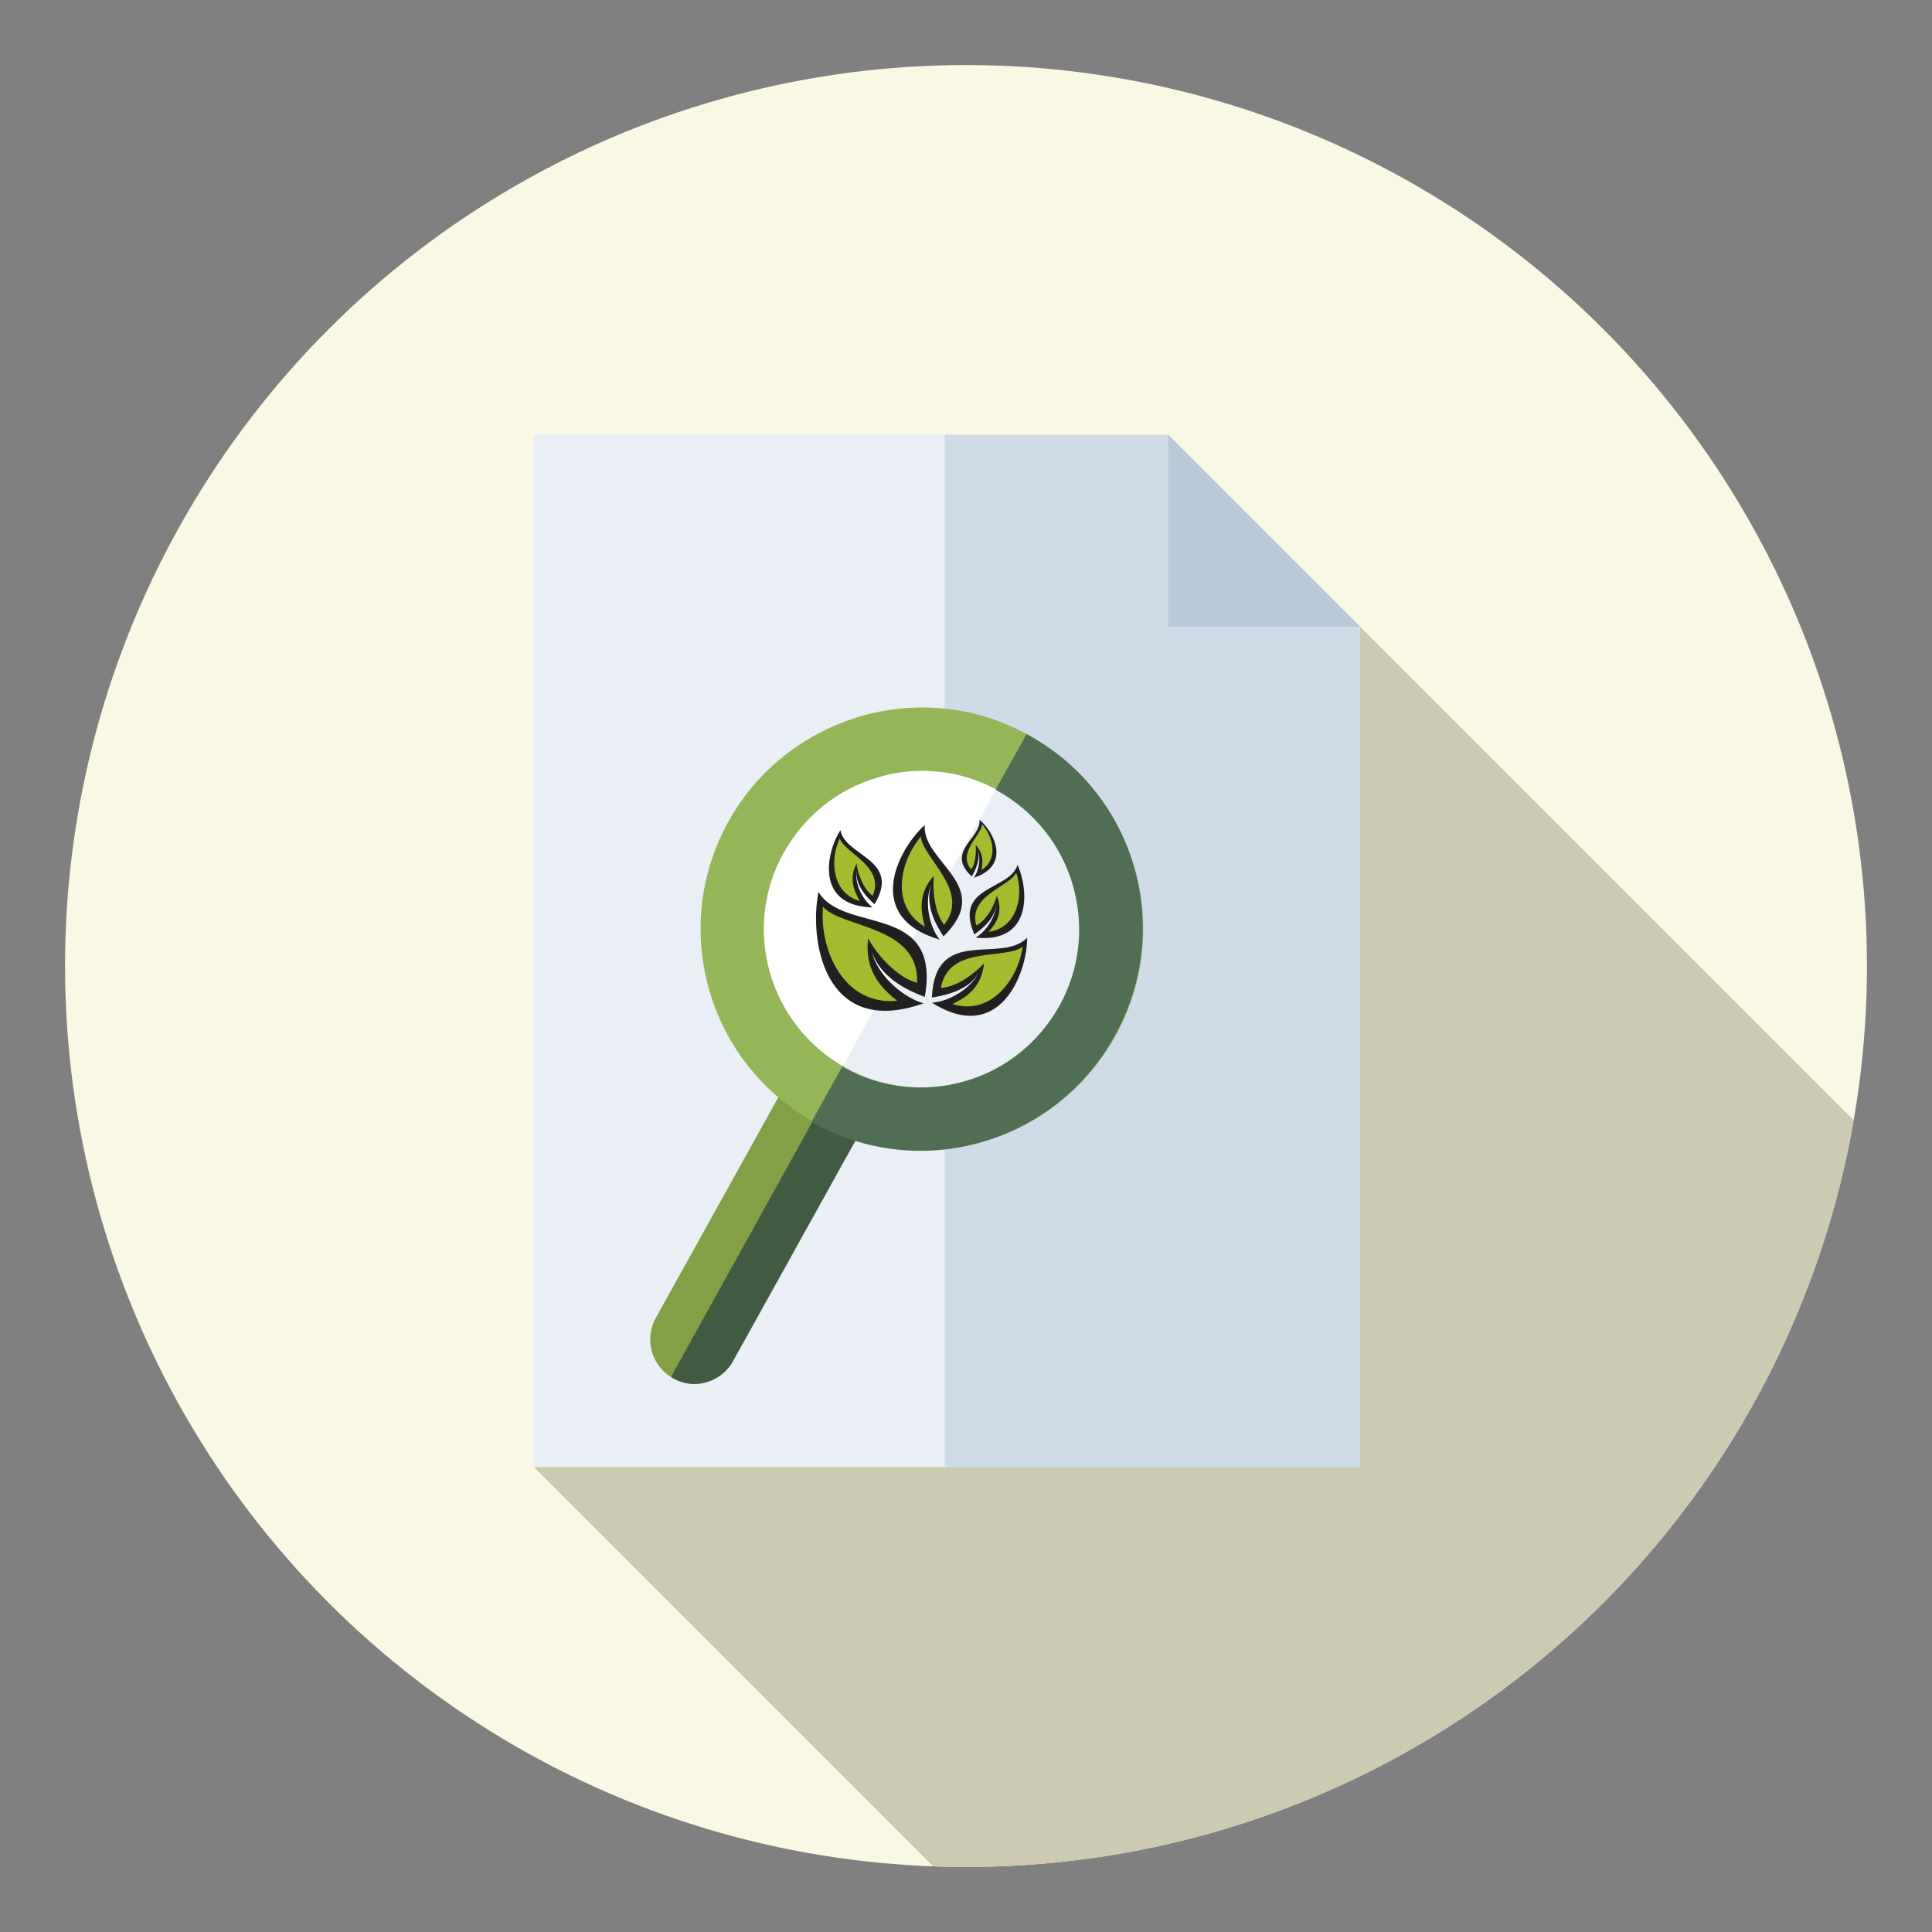 <?xml version="1.0" encoding="utf-8"?>
<!-- Generator: Adobe Illustrator 19.1.0, SVG Export Plug-In . SVG Version: 6.00 Build 0)  -->
<svg version="1.1" id="Layer_1" xmlns="http://www.w3.org/2000/svg" xmlns:xlink="http://www.w3.org/1999/xlink" x="0px" y="0px"
	 viewBox="-199 0 300 300" style="enable-background:new -199 0 300 300;" xml:space="preserve">
<rect x="-199" y="0" width="300" height="300" fill="#808080" stroke="none"/>
<style type="text/css">
	.st0{fill:#F9F8E5;}
	.st1{clip-path:url(#SVGID_2_);fill:#CCCAB0;}
	.st2{clip-path:url(#SVGID_2_);fill:#E9EFF4;}
	.st3{clip-path:url(#SVGID_2_);fill:#CFDBE6;}
	.st4{clip-path:url(#SVGID_2_);fill:#B8C9D9;}
	.st5{clip-path:url(#SVGID_2_);fill:#84A047;}
	.st6{clip-path:url(#SVGID_2_);fill:#405B42;}
	.st7{clip-path:url(#SVGID_2_);fill:#FFFFFF;}
	.st8{clip-path:url(#SVGID_2_);fill:#95B559;}
	.st9{clip-path:url(#SVGID_2_);fill:#4F6E53;}
	.st10{fill:#A6BA2D;}
	.st11{fill:#221F20;}
</style>
<g>
	<circle class="st0" cx="-49" cy="150" r="139.9"/>
	<g>
		<defs>
			<circle id="SVGID_1_" cx="-49" cy="150" r="139.9"/>
		</defs>
		<clipPath id="SVGID_2_">
			<use xlink:href="#SVGID_1_"  style="overflow:visible;"/>
		</clipPath>
		<path class="st1" d="M91.1,176.2L12.2,97.3L-53.2,168l-62.8,59.9l65.6,65.6C19.7,292.8,77.9,242.6,91.1,176.2z"/>
		<polygon class="st2" points="-17.6,67.5 -116.1,67.5 -116.1,227.8 12.2,227.8 12.2,97.3 		"/>
		<polygon class="st3" points="12.2,97.3 -17.6,67.5 -52.3,67.5 -52.3,227.8 12.2,227.8 		"/>
		<polygon class="st4" points="-17.6,97.3 12.2,97.3 -17.6,67.5 		"/>
		<path class="st5" d="M-91.2,214.9c-1.1,0-2.3-0.3-3.3-0.9c-3.3-1.8-4.5-6-2.7-9.3l23.6-42.5c1.8-3.3,6-4.5,9.3-2.7
			c3.3,1.8,4.5,6,2.7,9.3l-23.6,42.5C-86.5,213.6-88.8,214.9-91.2,214.9z"/>
		<path class="st6" d="M-64.3,159.5c-0.1-0.1-0.2-0.1-0.3-0.2l-30.2,54.5c0.1,0.1,0.2,0.1,0.3,0.2c1.1,0.6,2.2,0.9,3.3,0.9
			c2.4,0,4.8-1.3,6-3.5l23.6-42.5C-59.8,165.5-61,161.3-64.3,159.5z"/>
		<circle class="st7" cx="-55.9" cy="144.3" r="29.5"/>
		<path class="st2" d="M-41.6,118.5c-0.1-0.1-0.2-0.1-0.4-0.2l-28.5,51.5c0.1,0.1,0.2,0.1,0.3,0.2c14.2,7.9,32.2,2.7,40-11.5
			C-22.2,144.3-27.4,126.4-41.6,118.5z"/>
		<path class="st8" d="M-55.9,178.6c-5.6,0-11.3-1.4-16.6-4.3c-16.6-9.2-22.6-30.1-13.4-46.7c4.4-8,11.8-13.8,20.6-16.4
			c8.8-2.5,18.1-1.5,26.1,3c16.6,9.2,22.6,30.1,13.4,46.7l0,0C-32.1,172.2-43.8,178.6-55.9,178.6z M-55.8,119.7
			c-2.3,0-4.6,0.3-6.8,1c-6.3,1.8-11.5,6-14.7,11.7c-6.6,11.8-2.3,26.8,9.6,33.4c5.7,3.2,12.4,3.9,18.7,2.1
			c6.3-1.8,11.5-6,14.7-11.7c3.2-5.7,3.9-12.4,2.1-18.7c-1.8-6.3-6-11.5-11.7-14.7C-47.7,120.7-51.7,119.7-55.8,119.7z"/>
		<path class="st9" d="M-39.2,114.2c-0.1-0.1-0.2-0.1-0.4-0.2l-4.8,8.6c0.1,0.1,0.2,0.1,0.3,0.2c5.7,3.2,9.9,8.4,11.7,14.7
			c1.8,6.3,1.1,12.9-2.1,18.7c-3.2,5.7-8.4,9.9-14.7,11.7c-6.3,1.8-12.9,1.1-18.7-2.1c-0.1-0.1-0.2-0.1-0.3-0.2l-4.8,8.6
			c0.1,0.1,0.2,0.1,0.3,0.2c5.3,2.9,11,4.3,16.6,4.3c12.1,0,23.8-6.4,30.1-17.7C-16.6,144.3-22.6,123.4-39.2,114.2z"/>
	</g>
</g>
<g>
	<polygon class="st10" points="-71.4,140.1 -69.6,141.6 -65.4,143.2 -61.4,144.6 -57.5,147.4 -56.1,150.9 -56.1,153.7 -58.1,153 
		-60.6,151.2 -62.5,149.4 -63.9,147.4 -63.9,148.8 -62.8,151.5 -61.3,153.4 -58.1,155.6 -62.4,156.1 -66.4,155 -69.4,151.6 
		-71.3,146.6 -71.8,142.1 	"/>
	<polygon class="st10" points="-40,146.7 -41.6,147.5 -45,148 -48.1,148.4 -51.4,149.8 -53,152.1 -53.5,154.2 -51.9,153.9 
		-49.8,153.1 -48.1,152.1 -46.7,150.8 -46.9,151.8 -48.2,153.6 -49.6,154.8 -52.4,155.9 -49.2,157 -46.1,156.8 -43.4,154.8 
		-41.2,151.4 -40,148.2 	"/>
	<polygon class="st10" points="-41.1,135.3 -41.9,136.3 -43.9,137.7 -45.8,138.9 -47.5,140.8 -47.8,142.9 -47.5,144.3 -46.5,143.7 
		-45.4,142.5 -44.7,141.3 -44.2,140.1 -44,140.8 -44.2,142.3 -44.8,143.5 -46.2,145.1 -43.8,144.8 -41.9,143.7 -40.7,141.6 
		-40.4,138.7 -40.7,136.3 	"/>
	<polygon class="st10" points="-55.8,129.4 -55.3,131.1 -53.5,133.9 -51.7,136.5 -50.6,139.9 -51.2,142.6 -52.4,144.4 -53.3,143 
		-54.1,140.9 -54.4,138.9 -54.4,137.1 -55,137.9 -55.5,140.1 -55.5,141.9 -54.5,144.6 -57.4,143 -59.3,140.6 -59.6,137.2 
		-58.6,133.4 -56.9,130.4 	"/>
	<polygon class="st10" points="-68.5,129.8 -67.8,131 -66,132.6 -64.3,134 -62.9,136.2 -62.8,138.2 -63.3,139.6 -64.2,138.9 
		-65.1,137.5 -65.7,136.2 -66.1,135 -66.4,135.6 -66.3,137.2 -65.9,138.5 -64.7,140.2 -67,139.6 -68.8,138.3 -69.7,136 -69.7,133.2 
		-69.1,130.8 	"/>
	<polygon class="st10" points="-46.7,128 -46.9,128.8 -47.7,130.2 -48.6,131.5 -49.1,133.2 -48.8,134.6 -48.1,135.4 -47.7,134.7 
		-47.4,133.7 -47.2,132.7 -47.2,131.8 -46.9,132.2 -46.7,133.2 -46.7,134.2 -47.1,135.5 -45.7,134.7 -44.8,133.5 -44.7,131.8 
		-45.2,129.9 -46.1,128.4 	"/>
	<path class="st11" d="M-59.7,155.4c-8.2,0.8-12.1-7.8-11.5-14.6c2.8,3.3,15,2.9,14.6,11.8c-3.1-0.8-6.2-4.3-7.6-6.9
		C-64.8,150.7-62.2,153.4-59.7,155.4 M-55.4,154.8c2.6-14.8-12.6-9.7-16.5-16.3c-1.5,7.3,0.8,22.8,16.3,17.3c-3.7-1.1-7.3-4.8-8-8
		C-62.4,151.6-58.4,153.7-55.4,154.8"/>
	<path class="st11" d="M-46.2,149.6c-1.5,1.6-4.3,3.7-6.7,3.8c1.2-6.7,10-4.3,12.7-6.4c-0.7,5.1-5,10.8-10.9,8.9
		C-49,154.9-46.6,153.4-46.2,149.6 M-47.1,151.1c-1,2.2-4.3,4.4-7.2,4.6c10.5,6.6,14.8-4.5,14.8-10.1c-4,4.2-14.3-2-14.8,9.3
		C-51.9,154.5-48.5,153.7-47.1,151.1"/>
	<path class="st11" d="M-44.2,139.1c-0.4,1.5-1.6,3.8-3.2,4.6c-1.3-4.7,5.2-6,6.2-8.2c1.2,3.5,0.2,8.6-4.3,9.2
		C-44.3,143.4-43.2,141.7-44.2,139.1 M-44.3,140.3c0,1.8-1.4,4.2-3.2,5.3c8.9,0.9,8.2-7.6,6.5-11.3c-1.2,4-10,3.2-6.7,10.8
		C-46.3,144.1-44.4,142.5-44.3,140.3"/>
	<path class="st11" d="M-55.4,143.9c-5.4-3.2-3.9-10.1-0.6-14c0.2,3.3,7.8,8.4,3.6,13.7c-1.5-1.9-1.8-5.4-1.6-7.6
		C-56.5,138.8-56,141.5-55.4,143.9 M-52.5,145.4c8.1-7.9-3.4-11.5-2.9-17.3c-4.2,3.8-9.6,14.3,2.3,17.8c-1.8-2.3-2.3-6.2-1.3-8.4
		C-55.4,140.4-53.8,143.4-52.5,145.4"/>
	<path class="st11" d="M-65.5,139.9c-4.3-1.2-4.7-6.4-3.1-9.7c0.8,2.3,7.1,4.4,5.1,8.9c-1.4-1-2.3-3.4-2.5-5
		C-67.2,136.5-66.4,138.3-65.5,139.9 M-63.2,140.4c4.2-7-4.6-7.4-5.3-11.5c-2.2,3.4-4,11.8,5,12c-1.7-1.3-2.8-3.9-2.5-5.7
		C-66.2,137.4-64.5,139.3-63.2,140.4"/>
	<path class="st11" d="M-47.5,131.2c0.1,1.1,0,2.9-0.7,3.8c-2.2-2.6,1.6-5.3,1.7-7c1.7,1.9,2.6,5.4-0.1,7.1
		C-46.4,134-46.2,132.6-47.5,131.2 M-47.2,132c0.5,1.1,0.3,3.1-0.6,4.3c5.9-1.9,3.1-7.2,0.9-9c0.3,2.9-5.4,4.9-1.2,8.8
		C-47.5,135-46.7,133.4-47.2,132"/>
</g>
</svg>
